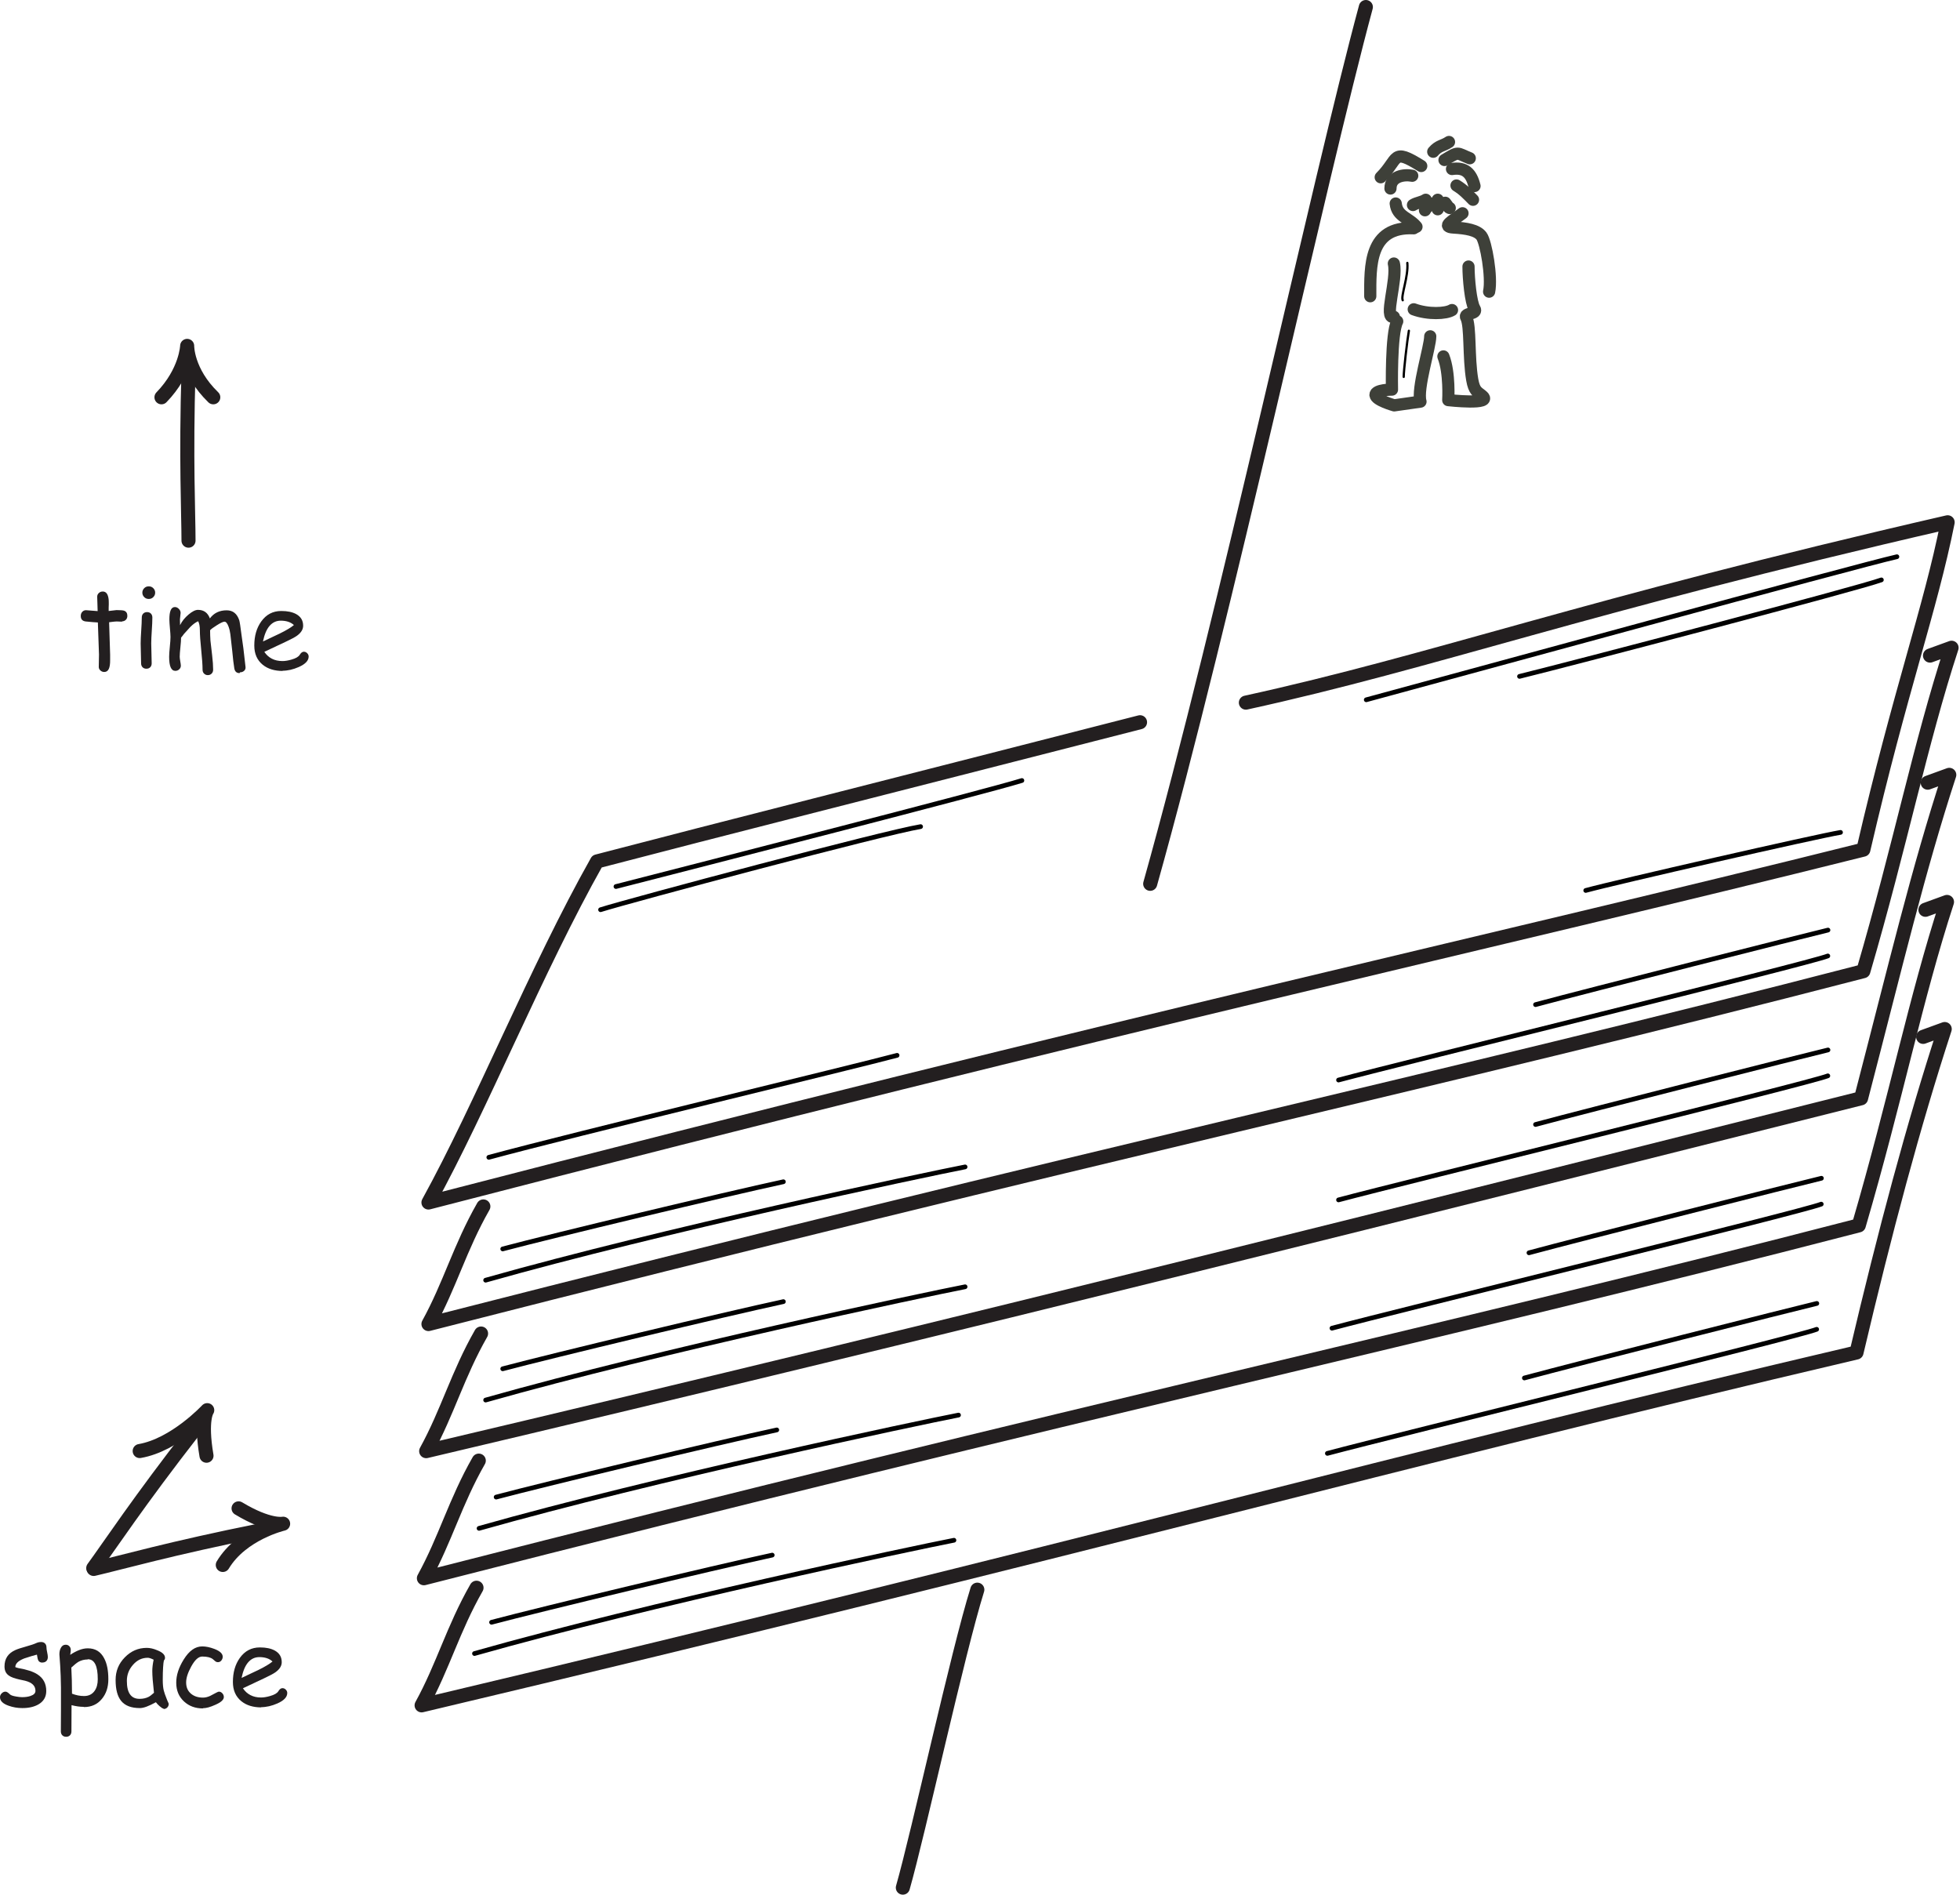 <?xml version="1.0" encoding="UTF-8" standalone="no"?>
<!DOCTYPE svg PUBLIC "-//W3C//DTD SVG 1.1//EN" "http://www.w3.org/Graphics/SVG/1.1/DTD/svg11.dtd">
<svg width="100%" height="100%" viewBox="0 0 871 842" version="1.1" xmlns="http://www.w3.org/2000/svg" xmlns:xlink="http://www.w3.org/1999/xlink" xml:space="preserve" xmlns:serif="http://www.serif.com/" style="fill-rule:evenodd;clip-rule:evenodd;stroke-linecap:round;stroke-linejoin:round;stroke-miterlimit:2;">
    <g transform="matrix(1,0,0,1,-70.11,1.24176e-06)">
        <g transform="matrix(4.167,0,0,4.167,0,0)">
            <path d="M167.512,21.863C167.949,21.596 168.456,21.58 168.872,21.303" style="fill:none;stroke:rgb(62,64,57);stroke-width:1.3px;"/>
        </g>
        <g transform="matrix(4.167,0,0,4.167,0,0)">
            <path d="M170.152,21.303L170.152,22.316" style="fill:none;stroke:rgb(62,64,57);stroke-width:1.3px;"/>
        </g>
        <g transform="matrix(4.167,0,0,4.167,0,0)">
            <path d="M169.432,21.703C169.216,21.94 168.936,22.136 168.792,22.423" style="fill:none;stroke:rgb(62,64,57);stroke-width:1.3px;"/>
        </g>
        <g transform="matrix(4.167,0,0,4.167,0,0)">
            <path d="M168.392,17.702C165.224,15.722 166.044,16.93 164.071,18.902" style="fill:none;stroke:rgb(62,64,57);stroke-width:1.3px;"/>
        </g>
        <g transform="matrix(4.167,0,0,4.167,0,0)">
            <path d="M167.432,18.742C166.549,18.572 165.111,18.788 165.111,20.102" style="fill:none;stroke:rgb(62,64,57);stroke-width:1.3px;"/>
        </g>
        <g transform="matrix(4.167,0,0,4.167,0,0)">
            <path d="M170.873,17.062C172.473,16.101 172.121,16.297 173.567,16.875" style="fill:none;stroke:rgb(62,64,57);stroke-width:1.3px;"/>
        </g>
        <g transform="matrix(4.167,0,0,4.167,0,0)">
            <path d="M171.673,18.022C173.057,17.809 173.726,18.446 174.073,19.836" style="fill:none;stroke:rgb(62,64,57);stroke-width:1.3px;"/>
        </g>
        <g transform="matrix(4.167,0,0,4.167,0,0)">
            <path d="M172.153,19.782C172.917,20.255 173.327,20.716 173.913,21.303" style="fill:none;stroke:rgb(62,64,57);stroke-width:1.3px;"/>
        </g>
        <g transform="matrix(4.167,0,0,4.167,0,0)">
            <path d="M169.672,16.181C170.262,15.493 170.682,15.588 171.353,15.141" style="fill:none;stroke:rgb(62,64,57);stroke-width:1.3px;"/>
        </g>
        <g transform="matrix(4.167,0,0,4.167,0,0)">
            <path d="M170.953,21.623C171.392,22.172 171.176,22.054 171.433,22.183" style="fill:none;stroke:rgb(62,64,57);stroke-width:1.3px;"/>
        </g>
        <g transform="matrix(4.167,0,0,4.167,0,0)">
            <path d="M165.671,21.703C165.822,23.132 167.103,23.206 167.885,24.183" style="fill:none;stroke:rgb(62,64,57);stroke-width:1.3px;"/>
        </g>
        <g transform="matrix(4.167,0,0,4.167,0,0)">
            <path d="M167.592,24.343C162.793,24.116 162.956,28.41 162.956,31.591" style="fill:none;stroke:rgb(62,64,57);stroke-width:1.3px;"/>
        </g>
        <g transform="matrix(4.167,0,0,4.167,0,0)">
            <path d="M165.473,28.103C165.881,29.844 164.337,34.109 165.473,33.784" style="fill:none;stroke:rgb(62,64,57);stroke-width:1.3px;"/>
        </g>
        <g transform="matrix(4.167,0,0,4.167,0,0)">
            <path d="M165.831,34.266C165.149,35.572 165.271,41.547 165.271,41.547C165.271,41.547 163.511,41.547 163.511,42.108C163.511,42.668 165.511,43.228 165.511,43.228L168.312,42.828C167.912,41.467 169.352,36.986 169.352,35.866" style="fill:none;stroke:rgb(62,64,57);stroke-width:1.3px;"/>
        </g>
        <g transform="matrix(4.167,0,0,4.167,0,0)">
            <path d="M172.793,22.743C171.753,23.543 170.473,24.183 171.833,24.263C173.193,24.343 174.338,24.532 174.818,25.172C175.298,25.812 175.956,29.559 175.631,31.103" style="fill:none;stroke:rgb(62,64,57);stroke-width:1.3px;"/>
        </g>
        <g transform="matrix(4.167,0,0,4.167,0,0)">
            <path d="M173.433,28.424C173.433,29.705 173.673,32.265 174.073,32.905C174.473,33.546 172.901,33.331 173.193,33.866C173.673,34.746 173.415,38.119 173.833,40.507C174.044,41.71 174.381,41.783 174.874,42.188C176.18,43.219 171.273,42.668 171.273,42.668C171.273,42.668 171.446,39.756 170.756,38.009" style="fill:none;stroke:rgb(62,64,57);stroke-width:1.3px;"/>
        </g>
        <g transform="matrix(4.167,0,0,4.167,0,0)">
            <path d="M167.592,32.985C169.112,33.546 171.033,33.466 171.673,33.065" style="fill:none;stroke:rgb(62,64,57);stroke-width:1.3px;"/>
        </g>
        <g transform="matrix(4.167,0,0,4.167,0,0)">
            <g transform="matrix(1,0,0,1,16.598,0)">
                <path d="M17.447,42.367C20.099,39.627 20.187,36.886 20.187,36.886C20.187,36.886 20.143,39.627 22.972,42.367" style="fill:none;stroke:rgb(35,31,32);stroke-width:1.5px;"/>
            </g>
        </g>
        <g transform="matrix(4.167,0,0,4.167,0,0)">
            <g transform="matrix(1,0,0,1,16.598,0)">
                <path d="M20.331,39.483C20.043,49.002 20.331,54.771 20.331,57.656" style="fill:none;stroke:rgb(35,31,32);stroke-width:1.5px;"/>
            </g>
        </g>
        <g transform="matrix(4.167,0,0,4.167,0,0)">
            <g transform="matrix(1,0,0,1,16.598,0)">
                <path d="M13.244,66.296C13.16,66.296 13.064,66.296 12.956,66.284C12.848,66.272 12.752,66.272 12.668,66.272C12.572,66.272 12.308,66.296 11.864,66.356L11.972,69.824L11.972,70.376C11.984,71.24 11.78,71.66 11.348,71.66C11.192,71.66 11.06,71.612 10.94,71.504C10.82,71.396 10.76,71.276 10.76,71.12C10.76,70.976 10.76,70.76 10.772,70.46C10.784,70.16 10.784,69.944 10.784,69.8L10.664,66.38C10.376,66.368 9.944,66.332 9.356,66.272C9.008,66.224 8.84,66.032 8.84,65.684C8.84,65.516 8.888,65.372 8.996,65.252C9.104,65.132 9.236,65.072 9.404,65.072L10.64,65.168C10.64,64.964 10.628,64.7 10.616,64.364C10.604,64.028 10.592,63.788 10.592,63.644C10.592,63.476 10.652,63.344 10.772,63.236C10.892,63.128 11.024,63.08 11.192,63.08C11.552,63.08 11.756,63.368 11.816,63.944C11.828,64.088 11.828,64.256 11.828,64.46L11.816,64.796L11.816,65.156C12.308,65.096 12.584,65.06 12.656,65.06C13.064,65.06 13.328,65.084 13.448,65.12C13.688,65.204 13.808,65.384 13.808,65.672C13.808,65.84 13.76,65.984 13.652,66.092C13.544,66.2 13.412,66.26 13.244,66.26L13.244,66.296Z" style="fill:rgb(35,31,32);fill-rule:nonzero;"/>
            </g>
        </g>
        <g transform="matrix(4.167,0,0,4.167,0,0)">
            <g transform="matrix(1,0,0,1,16.598,0)">
                <path d="M16.091,63.872C15.899,63.872 15.743,63.812 15.611,63.68C15.479,63.548 15.407,63.392 15.407,63.2C15.407,63.008 15.479,62.852 15.611,62.72C15.743,62.588 15.899,62.528 16.091,62.528C16.283,62.528 16.439,62.588 16.571,62.72C16.703,62.852 16.775,63.008 16.775,63.2C16.775,63.392 16.703,63.548 16.571,63.68C16.439,63.812 16.283,63.872 16.091,63.872ZM16.355,68.624C16.355,68.864 16.367,69.212 16.379,69.68C16.391,70.148 16.403,70.496 16.403,70.736C16.403,70.904 16.355,71.048 16.247,71.156C16.139,71.264 16.007,71.312 15.839,71.312C15.671,71.312 15.539,71.264 15.431,71.156C15.323,71.048 15.275,70.904 15.275,70.736C15.275,70.496 15.263,70.148 15.251,69.68C15.239,69.212 15.227,68.864 15.227,68.624C15.227,68.252 15.251,67.796 15.287,67.244C15.323,66.692 15.347,66.236 15.347,65.864C15.347,65.684 15.395,65.54 15.503,65.432C15.611,65.324 15.743,65.276 15.911,65.276C16.079,65.276 16.211,65.324 16.319,65.432C16.427,65.54 16.475,65.684 16.475,65.864C16.475,66.236 16.451,66.692 16.415,67.244C16.379,67.796 16.355,68.252 16.355,68.624Z" style="fill:rgb(35,31,32);fill-rule:nonzero;"/>
            </g>
        </g>
        <g transform="matrix(4.167,0,0,4.167,0,0)">
            <g transform="matrix(1,0,0,1,16.598,0)">
                <path d="M25.777,71.78C25.453,71.78 25.273,71.612 25.213,71.264C25.141,70.832 25.069,70.232 24.997,69.44L24.793,67.628C24.757,67.352 24.697,67.088 24.601,66.824C24.469,66.464 24.325,66.296 24.169,66.296C24.025,66.296 23.761,66.416 23.365,66.668C22.993,66.896 22.753,67.076 22.633,67.208C22.633,67.58 22.645,67.94 22.669,68.312L22.849,69.872C22.921,70.496 22.957,71 22.957,71.408C22.957,71.576 22.909,71.72 22.801,71.828C22.693,71.936 22.561,71.996 22.393,71.996C22.225,71.996 22.093,71.936 21.985,71.828C21.877,71.72 21.829,71.576 21.829,71.408C21.829,70.928 21.781,70.244 21.685,69.308C21.589,68.372 21.541,67.688 21.541,67.208C21.541,66.788 21.481,66.476 21.361,66.248C21.085,66.368 20.809,66.572 20.521,66.86L19.825,67.628C19.765,67.724 19.669,67.844 19.537,68C19.537,68.24 19.513,68.576 19.465,69.032C19.417,69.488 19.393,69.824 19.393,70.04C19.393,70.16 19.417,70.316 19.453,70.532C19.489,70.748 19.513,70.892 19.513,70.988C19.513,71.144 19.453,71.276 19.333,71.384C19.213,71.492 19.081,71.54 18.925,71.54C18.481,71.54 18.265,71.048 18.265,70.04C18.265,69.8 18.289,69.452 18.337,68.984C18.385,68.516 18.409,68.168 18.409,67.928C18.409,67.724 18.385,67.424 18.349,67.004C18.313,66.584 18.289,66.272 18.289,66.056C18.289,65.168 18.481,64.736 18.877,64.736C19.033,64.736 19.165,64.796 19.297,64.928C19.429,65.06 19.489,65.204 19.489,65.36C19.489,65.432 19.477,65.54 19.453,65.696C19.429,65.852 19.417,65.972 19.417,66.056L19.429,66.668C19.633,66.248 19.933,65.876 20.329,65.54C20.725,65.204 21.061,65.036 21.337,65.036C21.961,65.036 22.381,65.336 22.609,65.948C22.825,65.66 23.077,65.444 23.377,65.3C23.677,65.156 24.013,65.084 24.397,65.084C25.057,65.084 25.501,65.432 25.741,66.14C25.789,66.284 25.873,66.824 25.993,67.784C26.101,68.456 26.245,69.56 26.413,71.144C26.425,71.3 26.377,71.432 26.257,71.54C26.137,71.648 25.993,71.696 25.825,71.696L25.777,71.78Z" style="fill:rgb(35,31,32);fill-rule:nonzero;"/>
            </g>
        </g>
        <g transform="matrix(4.167,0,0,4.167,0,0)">
            <g transform="matrix(1,0,0,1,16.598,0)">
                <path d="M30.395,71.552C29.507,71.552 28.799,71.336 28.247,70.892C27.647,70.4 27.347,69.728 27.347,68.84C27.347,67.82 27.587,66.98 28.079,66.284C28.619,65.528 29.327,65.156 30.227,65.156C30.875,65.156 31.391,65.264 31.799,65.48C32.303,65.756 32.555,66.164 32.555,66.728C32.555,67.124 32.339,67.472 31.895,67.796C31.703,67.94 31.295,68.156 30.659,68.456L28.415,69.512C28.631,69.836 28.895,70.076 29.219,70.244C29.543,70.412 29.915,70.496 30.347,70.496C30.623,70.496 30.935,70.448 31.307,70.34C31.775,70.208 32.063,70.04 32.195,69.824C32.327,69.608 32.471,69.5 32.627,69.5C32.759,69.5 32.879,69.548 32.987,69.656C33.095,69.764 33.143,69.884 33.143,70.016C33.143,70.448 32.795,70.82 32.087,71.132C31.487,71.396 30.911,71.528 30.335,71.528L30.395,71.552ZM30.179,66.188C29.699,66.188 29.303,66.368 28.979,66.74C28.655,67.112 28.427,67.664 28.271,68.408L30.071,67.556C30.779,67.208 31.271,66.908 31.571,66.656C31.235,66.344 30.767,66.188 30.155,66.188L30.179,66.188Z" style="fill:rgb(35,31,32);fill-rule:nonzero;"/>
            </g>
        </g>
        <g transform="matrix(4.167,0,0,4.167,0,0)">
            <g transform="matrix(1,0,0,1,16.598,0)">
                <path d="M25.669,160.853C28.937,162.819 30.42,162.49 30.42,162.49C30.42,162.49 26.018,163.514 23.986,166.888" style="fill:none;stroke:rgb(35,31,32);stroke-width:1.5px;"/>
            </g>
        </g>
        <g transform="matrix(4.167,0,0,4.167,0,0)">
            <g transform="matrix(1,0,0,1,16.598,0)">
                <path d="M27.923,163.216C18.584,165.081 13.028,166.663 10.218,167.313" style="fill:none;stroke:rgb(35,31,32);stroke-width:1.5px;"/>
            </g>
        </g>
        <g transform="matrix(4.167,0,0,4.167,0,0)">
            <g transform="matrix(1,0,0,1,16.598,0)">
                <path d="M15.124,154.739C18.883,154.095 22.327,150.38 22.327,150.38C22.327,150.38 21.587,151.356 22.249,155.239" style="fill:none;stroke:rgb(35,31,32);stroke-width:1.5px;"/>
            </g>
        </g>
        <g transform="matrix(4.167,0,0,4.167,0,0)">
            <g transform="matrix(1,0,0,1,16.598,0)">
                <path d="M20.91,152.56C15.052,160.069 11.876,164.894 10.172,167.221" style="fill:none;stroke:rgb(35,31,32);stroke-width:1.5px;"/>
            </g>
        </g>
        <g transform="matrix(4.167,0,0,4.167,0,0)">
            <g transform="matrix(1,0,0,1,16.598,0)">
                <path d="M4.764,177.302C4.548,177.302 4.404,177.23 4.32,177.086C4.26,176.978 4.212,176.774 4.164,176.45C3.864,176.522 3.42,176.654 2.808,176.858C2.172,177.11 1.86,177.41 1.86,177.782C1.98,177.83 2.088,177.866 2.208,177.89C3.108,178.046 3.768,178.262 4.212,178.55C4.848,178.958 5.16,179.546 5.16,180.326C5.16,180.962 4.884,181.43 4.332,181.754C3.876,182.018 3.312,182.15 2.604,182.15C2.088,182.15 1.608,182.066 1.14,181.898C0.528,181.682 0.228,181.382 0.228,180.986C0.228,180.83 0.288,180.698 0.408,180.578C0.528,180.458 0.66,180.398 0.816,180.398C0.936,180.398 1.092,180.494 1.284,180.686C1.38,180.782 1.584,180.854 1.92,180.914C2.184,180.962 2.4,180.986 2.58,180.986C2.916,180.986 3.204,180.95 3.456,180.866C3.828,180.746 4.008,180.566 4.008,180.314C4.008,179.774 3.648,179.426 2.904,179.234L2.292,179.102C1.764,178.982 1.404,178.85 1.188,178.694C0.864,178.478 0.708,178.154 0.708,177.71C0.708,176.882 1.092,176.306 1.872,175.958C2.112,175.85 2.484,175.73 3,175.586C3.516,175.442 3.876,175.322 4.104,175.214C4.26,175.142 4.428,175.106 4.62,175.106C4.788,175.106 4.92,175.154 5.028,175.262C5.136,175.37 5.184,175.514 5.184,175.694C5.184,175.814 5.208,175.982 5.256,176.198C5.304,176.414 5.328,176.582 5.328,176.702C5.328,176.882 5.28,177.026 5.172,177.134C5.064,177.242 4.932,177.29 4.764,177.29L4.764,177.302Z" style="fill:rgb(35,31,32);fill-rule:nonzero;"/>
            </g>
        </g>
        <g transform="matrix(4.167,0,0,4.167,0,0)">
            <g transform="matrix(1,0,0,1,16.598,0)">
                <path d="M9.141,182.018C8.745,182.018 8.325,181.958 7.857,181.838L7.845,184.634C7.845,184.802 7.797,184.946 7.689,185.054C7.581,185.162 7.449,185.21 7.281,185.21C7.113,185.21 6.981,185.162 6.873,185.054C6.765,184.946 6.717,184.802 6.717,184.634L6.729,182.294L6.729,179.954C6.717,179.09 6.693,178.322 6.645,177.614L6.561,176.426C6.561,176.15 6.609,175.922 6.717,175.73C6.837,175.502 7.005,175.394 7.233,175.394C7.389,175.394 7.509,175.442 7.617,175.55C7.725,175.658 7.773,175.79 7.773,175.946C7.773,175.982 7.773,176.042 7.761,176.138C7.737,176.258 7.725,176.366 7.713,176.474C8.049,176.246 8.373,176.078 8.685,175.958C8.997,175.838 9.297,175.778 9.585,175.778C10.389,175.778 10.965,176.126 11.337,176.846C11.637,177.41 11.781,178.142 11.781,179.078C11.781,179.93 11.553,180.614 11.097,181.166C10.617,181.754 9.981,182.042 9.177,182.042L9.141,182.018ZM9.585,176.966C9.225,176.966 8.901,177.05 8.613,177.206C8.409,177.326 8.157,177.53 7.833,177.83C7.881,178.718 7.905,179.63 7.905,180.614C8.337,180.782 8.757,180.866 9.189,180.866C9.681,180.866 10.053,180.686 10.317,180.314C10.545,179.99 10.653,179.582 10.653,179.078C10.653,178.358 10.569,177.83 10.389,177.47C10.209,177.11 9.945,176.942 9.585,176.942L9.585,176.966Z" style="fill:rgb(35,31,32);fill-rule:nonzero;"/>
            </g>
        </g>
        <g transform="matrix(4.167,0,0,4.167,0,0)">
            <g transform="matrix(1,0,0,1,16.598,0)">
                <path d="M17.644,182.198C17.572,182.198 17.44,182.114 17.248,181.946C17.068,181.79 16.936,181.646 16.852,181.526C16.48,181.73 16.156,181.886 15.868,181.994C15.58,182.102 15.34,182.15 15.148,182.15C14.224,182.15 13.564,181.898 13.144,181.382C12.748,180.89 12.556,180.158 12.556,179.15C12.556,178.202 12.88,177.41 13.54,176.738C14.2,176.066 14.968,175.73 15.88,175.73C16.228,175.73 16.6,175.814 17.02,175.994C17.56,176.21 17.824,176.474 17.824,176.786C17.824,176.894 17.788,176.99 17.704,177.074C17.668,177.218 17.644,177.458 17.62,177.806C17.596,178.154 17.584,178.586 17.584,179.126C17.584,179.618 17.62,179.99 17.692,180.278C17.728,180.446 17.848,180.782 18.052,181.298C18.076,181.37 18.124,181.466 18.184,181.598L18.22,181.694C18.22,181.85 18.172,181.982 18.064,182.09C17.956,182.198 17.836,182.246 17.692,182.246L17.644,182.198ZM16.468,178.178C16.468,178.01 16.48,177.83 16.504,177.626C16.528,177.422 16.564,177.218 16.612,176.99C16.468,176.918 16.348,176.87 16.24,176.834C16.132,176.798 16.048,176.786 15.988,176.786C15.376,176.786 14.86,177.026 14.416,177.53C13.972,178.034 13.756,178.598 13.756,179.246C13.756,179.894 13.864,180.362 14.092,180.686C14.32,181.01 14.656,181.166 15.112,181.166C15.484,181.166 15.796,181.094 16.06,180.962C16.204,180.89 16.396,180.746 16.648,180.518C16.528,179.474 16.468,178.706 16.468,178.19L16.468,178.178Z" style="fill:rgb(35,31,32);fill-rule:nonzero;"/>
            </g>
        </g>
        <g transform="matrix(4.167,0,0,4.167,0,0)">
            <g transform="matrix(1,0,0,1,16.598,0)">
                <path d="M21.866,182.186C21.062,182.186 20.402,181.946 19.862,181.454C19.298,180.938 19.022,180.278 19.022,179.438C19.022,178.634 19.286,177.83 19.814,176.978C20.402,176.03 21.05,175.574 21.794,175.574C22.178,175.574 22.598,175.658 23.078,175.838C23.678,176.066 23.978,176.342 23.978,176.678C23.978,176.822 23.93,176.954 23.834,177.074C23.738,177.194 23.618,177.254 23.474,177.254C23.354,177.254 23.258,177.218 23.174,177.146C23.09,177.074 23.006,177.002 22.922,176.93C22.694,176.75 22.322,176.654 21.794,176.654C21.398,176.654 21.014,177.002 20.618,177.722C20.258,178.382 20.078,178.934 20.078,179.414C20.078,179.93 20.246,180.326 20.606,180.626C20.942,180.902 21.362,181.034 21.878,181.034C22.118,181.034 22.37,180.974 22.634,180.854L23.318,180.494C23.438,180.434 23.522,180.398 23.57,180.398C23.714,180.398 23.834,180.458 23.942,180.578C24.05,180.698 24.098,180.83 24.098,180.974C24.098,181.262 23.798,181.538 23.186,181.802C22.658,182.042 22.226,182.162 21.878,182.162L21.866,182.186Z" style="fill:rgb(35,31,32);fill-rule:nonzero;"/>
            </g>
        </g>
        <g transform="matrix(4.167,0,0,4.167,0,0)">
            <g transform="matrix(1,0,0,1,16.598,0)">
                <path d="M28.113,182.078C27.225,182.078 26.517,181.862 25.965,181.418C25.365,180.926 25.065,180.254 25.065,179.366C25.065,178.346 25.305,177.506 25.797,176.81C26.337,176.054 27.045,175.682 27.945,175.682C28.593,175.682 29.109,175.79 29.517,176.006C30.021,176.282 30.273,176.69 30.273,177.254C30.273,177.65 30.057,177.998 29.613,178.322C29.421,178.466 29.013,178.682 28.377,178.982L26.133,180.038C26.349,180.362 26.613,180.602 26.937,180.77C27.261,180.938 27.633,181.022 28.065,181.022C28.341,181.022 28.653,180.974 29.025,180.866C29.493,180.734 29.781,180.566 29.913,180.35C30.045,180.134 30.189,180.026 30.345,180.026C30.477,180.026 30.597,180.074 30.705,180.182C30.813,180.29 30.861,180.41 30.861,180.542C30.861,180.974 30.513,181.346 29.805,181.658C29.205,181.922 28.629,182.054 28.053,182.054L28.113,182.078ZM27.897,176.714C27.417,176.714 27.021,176.894 26.697,177.266C26.373,177.638 26.145,178.19 25.989,178.934L27.789,178.082C28.497,177.734 28.989,177.434 29.289,177.182C28.953,176.87 28.485,176.714 27.873,176.714L27.897,176.714Z" style="fill:rgb(35,31,32);fill-rule:nonzero;"/>
            </g>
        </g>
        <g transform="matrix(4.167,0,0,4.167,0,0)">
            <path d="M139.487,94.25C147.487,65.75 157.487,19.25 162.487,0.75" style="fill:none;stroke:rgb(35,31,32);stroke-width:1.5px;"/>
        </g>
        <g transform="matrix(4.167,0,0,4.167,0,0)">
            <path d="M138.403,77.02C109.45,84.441 94.085,88.308 80.496,91.862C74.016,103.36 68.163,117.993 62.518,128.236C138.403,108.586 175.404,100.642 215.542,90.608C219.514,73.466 222.649,65.104 224.531,55.697C185.439,64.686 169.76,70.539 149.691,74.929" style="fill:none;stroke:rgb(35,31,32);stroke-width:1.5px;"/>
        </g>
        <g transform="matrix(4.167,0,0,4.167,0,0)">
            <path d="M68.372,128.655C65.863,133.045 64.818,137.016 62.518,141.197C133.595,123.01 170.387,115.275 215.542,103.569C219.514,89.981 221.604,79.319 224.949,69.076C223.799,69.494 222.649,69.912 222.649,69.912" style="fill:none;stroke:rgb(35,31,32);stroke-width:1.5px;"/>
        </g>
        <g transform="matrix(4.167,0,0,4.167,0,0)">
            <path d="M68.128,142.208C65.62,146.598 64.574,150.57 62.275,154.751C121.47,140.779 169.342,128.655 215.298,117.123C219.095,102.524 221.361,92.873 224.705,82.63C223.556,83.048 222.406,83.466 222.406,83.466" style="fill:none;stroke:rgb(35,31,32);stroke-width:1.5px;"/>
        </g>
        <g transform="matrix(4.167,0,0,4.167,0,0)">
            <path d="M67.885,155.762C65.376,160.152 64.331,164.124 62.032,168.305C133.108,150.118 169.9,142.383 215.055,130.676C219.027,117.088 221.117,106.427 224.462,96.183C223.312,96.602 222.163,97.02 222.163,97.02" style="fill:none;stroke:rgb(35,31,32);stroke-width:1.5px;"/>
        </g>
        <g transform="matrix(4.167,0,0,4.167,0,0)">
            <path d="M67.642,169.316C65.133,173.706 64.088,177.678 61.788,181.859C132.759,165.029 165.37,155.831 214.812,144.23C217.841,131.372 220.874,119.981 224.219,109.737C223.069,110.155 221.919,110.573 221.919,110.573" style="fill:none;stroke:rgb(35,31,32);stroke-width:1.5px;"/>
        </g>
        <g transform="matrix(4.167,0,0,4.167,0,0)">
            <path d="M121.052,169.524C118.961,176.213 114.78,195.445 113.108,201.299" style="fill:none;stroke:rgb(35,31,32);stroke-width:1.5px;"/>
        </g>
        <g transform="matrix(4.167,0,0,4.167,0,0)">
            <g transform="matrix(0.24,0,0,0.24,0,0)">
                <path d="M695.456,116.816C696.001,122.917 692.473,131.517 693.407,133.413" style="fill:none;stroke:black;stroke-width:1px;stroke-miterlimit:1.5;"/>
            </g>
        </g>
        <g transform="matrix(4.167,0,0,4.167,0,0)">
            <g transform="matrix(0.24,0,0,0.24,0,0)">
                <path d="M696.144,146.969C695.384,151.186 693.823,164.941 693.846,167.463" style="fill:none;stroke:black;stroke-width:1px;stroke-miterlimit:1.5;"/>
            </g>
        </g>
        <path d="M752.482,446.43C775.354,440.236 872.828,415.577 882.444,413.302" style="fill:none;stroke:black;stroke-width:2.08px;stroke-miterlimit:1.5;"/>
        <g transform="matrix(1,0,0,1,0,53.264)">
            <path d="M752.482,446.43C775.354,440.236 872.828,415.577 882.444,413.302" style="fill:none;stroke:black;stroke-width:2.08px;stroke-miterlimit:1.5;"/>
        </g>
        <g transform="matrix(1,0,0,1,-2.923,110.278)">
            <path d="M752.482,446.43C775.354,440.236 872.828,415.577 882.444,413.302" style="fill:none;stroke:black;stroke-width:2.08px;stroke-miterlimit:1.5;"/>
        </g>
        <g transform="matrix(1,0,0,1,-4.956,165.903)">
            <path d="M752.482,446.43C775.354,440.236 872.828,415.577 882.444,413.302" style="fill:none;stroke:black;stroke-width:2.08px;stroke-miterlimit:1.5;"/>
        </g>
        <path d="M664.935,479.938C694.13,472.121 873.822,428.209 882.374,424.801" style="fill:none;stroke:black;stroke-width:2.08px;stroke-miterlimit:1.5;"/>
        <g transform="matrix(1,0,0,1,0,53.264)">
            <path d="M664.935,479.938C694.13,472.121 873.822,428.209 882.374,424.801" style="fill:none;stroke:black;stroke-width:2.08px;stroke-miterlimit:1.5;"/>
        </g>
        <g transform="matrix(1,0,0,1,-2.923,110.278)">
            <path d="M664.935,479.938C694.13,472.121 873.822,428.209 882.374,424.801" style="fill:none;stroke:black;stroke-width:2.08px;stroke-miterlimit:1.5;"/>
        </g>
        <g transform="matrix(1,0,0,1,-4.956,165.903)">
            <path d="M664.935,479.938C694.13,472.121 873.822,428.209 882.374,424.801" style="fill:none;stroke:black;stroke-width:2.08px;stroke-miterlimit:1.5;"/>
        </g>
        <path d="M293.51,554.988C316.045,549.009 392.224,530.749 418.231,525.139" style="fill:none;stroke:black;stroke-width:2.08px;stroke-miterlimit:1.5;"/>
        <g transform="matrix(1,0,0,1,0,53.264)">
            <path d="M293.51,554.988C316.045,549.009 392.224,530.749 418.231,525.139" style="fill:none;stroke:black;stroke-width:2.08px;stroke-miterlimit:1.5;"/>
        </g>
        <g transform="matrix(1,0,0,1,-2.923,110.278)">
            <path d="M293.51,554.988C316.045,549.009 392.224,530.749 418.231,525.139" style="fill:none;stroke:black;stroke-width:2.08px;stroke-miterlimit:1.5;"/>
        </g>
        <g transform="matrix(1,0,0,1,-4.956,165.903)">
            <path d="M293.51,554.988C316.045,549.009 392.224,530.749 418.231,525.139" style="fill:none;stroke:black;stroke-width:2.08px;stroke-miterlimit:1.5;"/>
        </g>
        <path d="M285.92,568.879C364.012,546.731 481.37,521.98 498.989,518.541" style="fill:none;stroke:black;stroke-width:2.08px;stroke-miterlimit:1.5;"/>
        <g transform="matrix(1,0,0,1,0,53.264)">
            <path d="M285.92,568.879C364.012,546.731 481.37,521.98 498.989,518.541" style="fill:none;stroke:black;stroke-width:2.08px;stroke-miterlimit:1.5;"/>
        </g>
        <g transform="matrix(1,0,0,1,-2.923,110.278)">
            <path d="M285.92,568.879C364.012,546.731 481.37,521.98 498.989,518.541" style="fill:none;stroke:black;stroke-width:2.08px;stroke-miterlimit:1.5;"/>
        </g>
        <g transform="matrix(1,0,0,1,-4.956,165.903)">
            <path d="M285.92,568.879C364.012,546.731 481.37,521.98 498.989,518.541" style="fill:none;stroke:black;stroke-width:2.08px;stroke-miterlimit:1.5;"/>
        </g>
        <path d="M774.789,395.692C788.161,392.026 877.228,371.69 888.017,369.888" style="fill:none;stroke:black;stroke-width:2.08px;stroke-miterlimit:1.5;"/>
        <path d="M287.335,514.288C324.777,504.097 450.576,473.855 468.766,468.961" style="fill:none;stroke:black;stroke-width:2.08px;stroke-miterlimit:1.5;"/>
        <path d="M745.361,300.568C768.98,294.758 896.489,261.299 906.173,257.685" style="fill:none;stroke:black;stroke-width:2.08px;stroke-miterlimit:1.5;"/>
        <path d="M677.254,310.965C715.467,300.626 895.663,251.314 913.076,247.393" style="fill:none;stroke:black;stroke-width:2.08px;stroke-miterlimit:1.5;"/>
        <path d="M336.989,404.253C350.127,400.099 462.96,369.995 479.218,367.324" style="fill:none;stroke:black;stroke-width:2.08px;stroke-miterlimit:1.5;"/>
        <path d="M343.83,393.951C378.345,385.096 508.425,351.766 524.229,346.837" style="fill:none;stroke:black;stroke-width:2.08px;stroke-miterlimit:1.5;"/>
    </g>
</svg>
